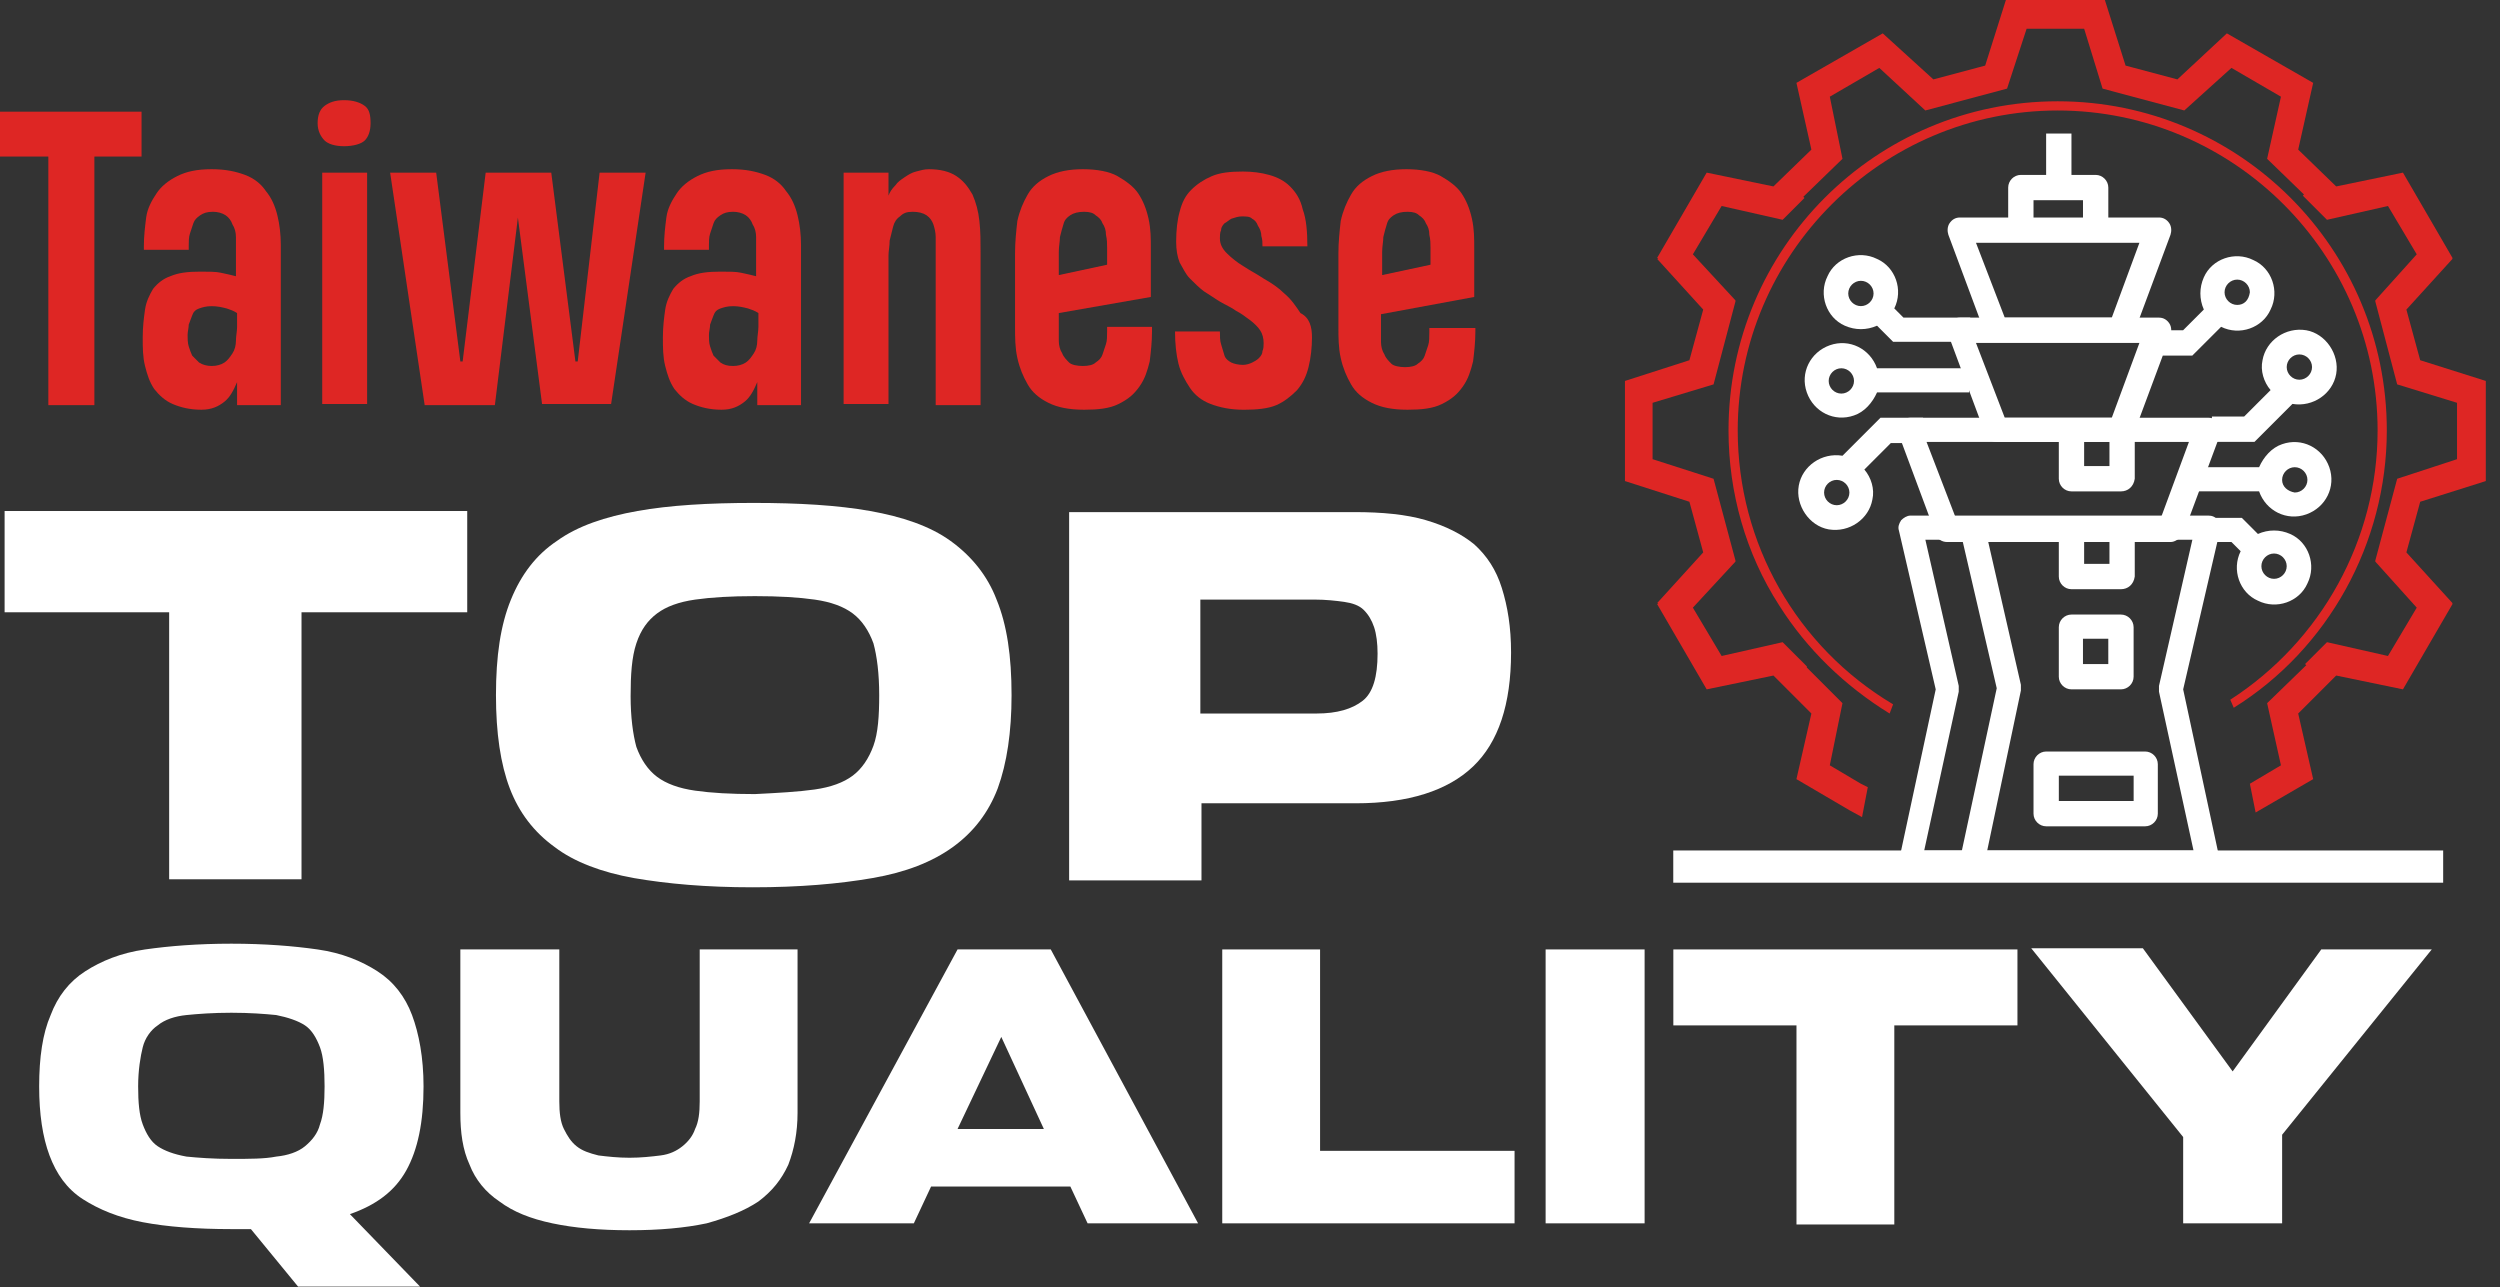 <svg width="101" height="52" viewBox="0 0 101 52" fill="none" xmlns="http://www.w3.org/2000/svg">
<rect x="0" y="0" width="101" height="52" fill="#333333" stroke="none"/>
<path d="M89.361 17.852H91.081L92.615 16.318C93.452 16.457 94.243 15.899 94.382 15.109C94.521 14.319 93.963 13.482 93.173 13.342C92.336 13.203 91.546 13.761 91.406 14.551C91.313 14.97 91.453 15.434 91.732 15.76L90.662 16.829H89.361M88.152 19.851H91.267C91.546 20.642 92.383 21.06 93.173 20.781C93.963 20.502 94.382 19.666 94.103 18.875C93.824 18.085 92.987 17.666 92.197 17.945C91.778 18.085 91.453 18.457 91.267 18.875H88.152M89.361 21.897H90.151L90.523 22.269C90.151 23.013 90.476 23.943 91.22 24.268C91.964 24.64 92.894 24.315 93.22 23.571C93.592 22.827 93.266 21.897 92.522 21.572C92.104 21.386 91.639 21.386 91.22 21.572L90.569 20.921H89.361M87.361 14.365H88.57L89.733 13.203C90.476 13.575 91.406 13.249 91.732 12.505C92.104 11.761 91.778 10.832 91.034 10.506C90.29 10.134 89.361 10.46 89.035 11.204C88.849 11.622 88.849 12.087 89.035 12.505L88.198 13.342H87.408M90.383 12.319C90.105 12.319 89.872 12.087 89.872 11.808C89.872 11.529 90.105 11.296 90.383 11.296C90.662 11.296 90.895 11.529 90.895 11.808C90.848 12.133 90.662 12.319 90.383 12.319ZM91.871 22.362C92.15 22.362 92.383 22.595 92.383 22.874C92.383 23.152 92.15 23.385 91.871 23.385C91.592 23.385 91.36 23.152 91.36 22.874C91.36 22.595 91.592 22.362 91.871 22.362ZM92.197 19.387C92.197 19.108 92.429 18.875 92.708 18.875C92.987 18.875 93.22 19.108 93.22 19.387C93.22 19.666 92.987 19.898 92.708 19.898C92.429 19.851 92.197 19.666 92.197 19.387ZM92.894 15.341C92.615 15.341 92.383 15.109 92.383 14.83C92.383 14.551 92.615 14.319 92.894 14.319C93.173 14.319 93.406 14.551 93.406 14.83C93.406 15.109 93.173 15.341 92.894 15.341Z" fill="white"/>
<path d="M77.691 16.877H75.971L74.437 18.412C73.6 18.272 72.809 18.83 72.67 19.62C72.53 20.411 73.088 21.248 73.879 21.387C74.716 21.527 75.506 20.969 75.645 20.178C75.739 19.76 75.599 19.295 75.32 18.97L76.389 17.9H77.691M79.551 14.878H75.832C75.552 14.088 74.716 13.669 73.925 13.948C73.135 14.227 72.716 15.064 72.995 15.854C73.274 16.645 74.111 17.063 74.902 16.784C75.32 16.645 75.645 16.273 75.832 15.854H79.551M79.597 12.832H76.901L76.529 12.46C76.901 11.716 76.575 10.787 75.832 10.461C75.088 10.089 74.158 10.415 73.832 11.159C73.46 11.902 73.786 12.832 74.53 13.158C74.948 13.344 75.413 13.344 75.832 13.158L76.482 13.809H79.597M75.18 12.367C74.902 12.367 74.669 12.135 74.669 11.856C74.669 11.577 74.902 11.345 75.18 11.345C75.46 11.345 75.692 11.577 75.692 11.856C75.692 12.135 75.46 12.367 75.18 12.367ZM74.902 15.39C74.902 15.668 74.669 15.901 74.39 15.901C74.111 15.901 73.879 15.668 73.879 15.39C73.879 15.111 74.111 14.878 74.39 14.878C74.669 14.878 74.902 15.111 74.902 15.39ZM74.204 19.388C74.483 19.388 74.716 19.62 74.716 19.899C74.716 20.178 74.483 20.411 74.204 20.411C73.925 20.411 73.693 20.178 73.693 19.899C73.693 19.62 73.925 19.388 74.204 19.388Z" fill="white"/>
<path d="M91.405 34.359H74.109H67.6V35.661H73.737H91.591H98.704V34.359H91.405Z" fill="white"/>
<path d="M88.2 27.851L89.687 21.434C89.734 21.295 89.687 21.109 89.594 21.016C89.501 20.877 89.362 20.83 89.222 20.83H77.18C77.041 20.83 76.901 20.923 76.808 21.016C76.716 21.155 76.669 21.295 76.716 21.434L78.203 27.851L76.716 34.778C76.669 34.918 76.716 35.104 76.808 35.197C76.901 35.336 77.041 35.383 77.18 35.383H89.222C89.362 35.383 89.501 35.336 89.594 35.197C89.687 35.057 89.734 34.918 89.687 34.778L88.2 27.851ZM77.738 34.36L79.133 27.944C79.133 27.851 79.133 27.804 79.133 27.711L77.785 21.806H88.572L87.223 27.711C87.223 27.804 87.223 27.851 87.223 27.944L88.618 34.36H77.738Z" fill="white"/>
<path d="M97.776 14.553L97.218 12.507L99.078 10.461V10.415L97.079 6.974L94.382 7.532L92.847 6.044L93.452 3.348L89.965 1.348L87.966 3.208L85.873 2.65L85.037 0H81.038L80.201 2.65L78.109 3.208L76.063 1.348L72.576 3.348L73.18 6.044L71.646 7.532L68.95 6.974L66.95 10.415L66.997 10.461H66.95L68.81 12.507L68.252 14.553L65.648 15.39V15.436V19.388V19.435L68.252 20.271L68.81 22.317L66.95 24.363H66.997L66.95 24.409L68.95 27.85L71.646 27.292L73.18 28.826L72.576 31.477L74.715 32.732L75.226 33.011L75.459 31.802L75.18 31.663L73.924 30.919L74.436 28.408L72.995 26.967V26.92L72.018 25.944L69.554 26.502L68.392 24.549L70.112 22.689V22.643L69.228 19.342L66.764 18.551V16.273L69.228 15.529L70.112 12.181V12.135L68.392 10.275L69.554 8.322L72.018 8.88L72.901 7.997L72.855 7.95L74.436 6.416L73.924 3.906L75.924 2.743L77.783 4.463L81.085 3.58L81.875 1.162H84.2L84.944 3.58L88.245 4.463L90.151 2.743L92.15 3.906L91.592 6.416L93.08 7.858L93.034 7.904L94.01 8.88L96.474 8.322L97.636 10.275L95.963 12.135V12.181L96.846 15.529L99.264 16.273V18.551L96.846 19.342L95.963 22.643V22.689L97.636 24.549L96.474 26.502L94.01 25.944L93.126 26.827L93.173 26.874L91.592 28.408L92.15 30.919L90.895 31.663L91.127 32.825L93.452 31.477L92.847 28.826L94.382 27.292L97.079 27.85L99.078 24.409V24.363L97.218 22.317L97.776 20.271L100.426 19.435V19.388V15.436V15.39L97.776 14.553Z" fill="#DE2624"/>
<path d="M80.156 34.965L79.18 34.733L80.668 27.805L79.18 21.389L80.156 21.156L81.644 27.665C81.644 27.758 81.644 27.805 81.644 27.898L80.156 34.965Z" fill="white"/>
<path d="M86.664 33.383H82.666C82.387 33.383 82.154 33.151 82.154 32.872V30.873C82.154 30.594 82.387 30.361 82.666 30.361H86.664C86.943 30.361 87.176 30.594 87.176 30.873V32.872C87.176 33.151 86.943 33.383 86.664 33.383ZM83.177 32.361H86.199V31.338H83.177V32.361Z" fill="white"/>
<path d="M85.686 23.804H83.687C83.408 23.804 83.176 23.571 83.176 23.292V21.293H84.199V22.781H85.222V21.293H86.244V23.292C86.198 23.618 85.965 23.804 85.686 23.804Z" fill="white"/>
<path d="M85.686 19.852H83.687C83.408 19.852 83.176 19.62 83.176 19.341V17.342H84.199V18.83H85.222V17.342H86.244V19.341C86.198 19.666 85.965 19.852 85.686 19.852Z" fill="white"/>
<path d="M85.686 27.85H83.687C83.408 27.85 83.176 27.618 83.176 27.339V25.34C83.176 25.061 83.408 24.828 83.687 24.828H85.686C85.965 24.828 86.198 25.061 86.198 25.34V27.339C86.198 27.618 85.965 27.85 85.686 27.85ZM84.152 26.827H85.175V25.805H84.152V26.827Z" fill="white"/>
<path d="M87.689 21.898H78.669C78.436 21.898 78.25 21.759 78.204 21.573L76.716 17.574C76.67 17.435 76.67 17.249 76.763 17.109C76.856 16.97 76.995 16.877 77.181 16.877H89.223C89.409 16.877 89.549 16.97 89.641 17.109C89.734 17.249 89.734 17.435 89.688 17.574L88.2 21.573C88.061 21.759 87.875 21.898 87.689 21.898ZM78.994 20.875H87.317L88.433 17.853H77.832L78.994 20.875Z" fill="white"/>
<path d="M85.688 17.853H80.667C80.434 17.853 80.248 17.714 80.202 17.528L78.714 13.529C78.668 13.39 78.668 13.204 78.761 13.065C78.854 12.925 78.993 12.832 79.179 12.832H87.223C87.409 12.832 87.548 12.925 87.641 13.065C87.734 13.204 87.734 13.39 87.688 13.529L86.2 17.528C86.06 17.714 85.874 17.853 85.688 17.853ZM80.992 16.877H85.316L86.432 13.855H79.83L80.992 16.877Z" fill="white"/>
<path d="M85.688 13.809H80.667C80.434 13.809 80.248 13.669 80.202 13.483L78.714 9.485C78.668 9.345 78.668 9.159 78.761 9.02C78.854 8.88 78.993 8.787 79.179 8.787H87.223C87.409 8.787 87.548 8.88 87.641 9.02C87.734 9.159 87.734 9.345 87.688 9.485L86.2 13.483C86.06 13.716 85.874 13.809 85.688 13.809ZM80.992 12.832H85.316L86.432 9.81H79.83L80.992 12.832Z" fill="white"/>
<path d="M85.176 9.577H84.153V8.089H82.154V9.577H81.131V7.578C81.131 7.299 81.363 7.066 81.642 7.066H84.664C84.943 7.066 85.176 7.299 85.176 7.578V9.577Z" fill="white"/>
<path d="M82.664 5.395H83.687V7.58H82.664V5.395Z" fill="white"/>
<path d="M96.427 17.389C96.427 10.043 90.475 4.092 83.129 4.092C75.783 4.092 69.832 10.043 69.832 17.389C69.832 19.9 70.529 22.364 71.878 24.456C72.994 26.223 74.528 27.711 76.341 28.827C76.388 28.687 76.434 28.594 76.481 28.455C72.575 26.13 70.204 21.946 70.204 17.389C70.204 10.275 76.016 4.464 83.129 4.464C90.243 4.464 96.055 10.275 96.055 17.389C96.055 21.806 93.776 25.898 90.103 28.269C90.15 28.362 90.197 28.501 90.243 28.594C94.055 26.223 96.427 21.946 96.427 17.389Z" fill="#DE2624"/>
<path d="M10.137 49.656C9.997 49.656 9.858 49.656 9.765 49.656H9.347C7.952 49.656 6.743 49.563 5.767 49.377C4.79 49.191 4 48.865 3.349 48.447C2.698 48.028 2.279 47.424 2 46.68C1.722 45.936 1.582 45.006 1.582 43.89C1.582 42.728 1.722 41.752 2.047 41.008C2.326 40.264 2.791 39.659 3.442 39.241C4.093 38.822 4.883 38.497 5.859 38.358C6.836 38.218 7.998 38.125 9.347 38.125C10.695 38.125 11.857 38.218 12.834 38.358C13.81 38.497 14.6 38.822 15.251 39.241C15.902 39.659 16.367 40.264 16.646 41.008C16.925 41.752 17.111 42.728 17.111 43.89C17.111 45.332 16.879 46.447 16.414 47.284C15.949 48.121 15.205 48.679 14.136 49.051L16.972 51.98H12.043L10.137 49.656ZM11.16 46.726C11.625 46.68 12.043 46.54 12.322 46.308C12.601 46.075 12.834 45.797 12.927 45.425C13.066 45.053 13.113 44.541 13.113 43.89C13.113 43.239 13.066 42.681 12.927 42.309C12.787 41.938 12.601 41.612 12.322 41.426C12.043 41.24 11.625 41.101 11.16 41.008C10.695 40.961 10.091 40.915 9.347 40.915C8.603 40.915 7.998 40.961 7.533 41.008C7.068 41.054 6.65 41.194 6.371 41.426C6.092 41.612 5.859 41.938 5.767 42.309C5.674 42.681 5.581 43.239 5.581 43.89C5.581 44.541 5.627 45.053 5.767 45.425C5.906 45.797 6.092 46.122 6.371 46.308C6.65 46.494 7.022 46.633 7.533 46.726C7.998 46.773 8.603 46.819 9.347 46.819C10.091 46.819 10.695 46.819 11.16 46.726Z" fill="white"/>
<path d="M22.596 38.357V44.495C22.596 44.96 22.643 45.331 22.782 45.611C22.922 45.889 23.061 46.122 23.294 46.308C23.526 46.494 23.805 46.587 24.177 46.68C24.549 46.726 24.967 46.773 25.432 46.773C25.897 46.773 26.316 46.726 26.688 46.68C27.06 46.633 27.339 46.494 27.571 46.308C27.803 46.122 27.989 45.889 28.082 45.611C28.222 45.331 28.268 44.96 28.268 44.495V38.357H32.221V44.96C32.221 45.75 32.081 46.447 31.849 47.052C31.57 47.656 31.198 48.121 30.64 48.54C30.082 48.912 29.384 49.191 28.547 49.423C27.664 49.609 26.641 49.702 25.432 49.702C24.224 49.702 23.201 49.609 22.317 49.423C21.434 49.237 20.736 48.958 20.178 48.54C19.62 48.168 19.202 47.656 18.97 47.052C18.691 46.447 18.598 45.75 18.598 44.96V38.357H22.596Z" fill="white"/>
<path d="M42.451 38.357L48.403 49.423H43.939L43.242 47.935H37.616L36.919 49.423H32.688L38.685 38.357H42.451ZM42.172 45.611L40.452 41.891L38.685 45.611H42.172Z" fill="white"/>
<path d="M49.379 49.423V38.357H53.331V46.494H61.188V49.423H49.379Z" fill="white"/>
<path d="M62.443 49.423V38.357H66.442V49.423H62.443Z" fill="white"/>
<path d="M76.53 41.426V49.469H72.578V41.426H67.603V38.357H81.505V41.426H76.53Z" fill="white"/>
<path d="M90.199 43.285L93.779 38.357H98.243L92.198 45.843V49.423H88.2V45.936L82.062 38.31H86.572L90.199 43.285Z" fill="white"/>
<path d="M12.181 24.736V35.523H6.834V24.736H0.186V20.645H18.876V24.736H12.181Z" fill="white"/>
<path d="M25.616 35.475C24.315 35.243 23.199 34.825 22.408 34.22C21.571 33.616 20.967 32.825 20.595 31.849C20.223 30.872 20.037 29.617 20.037 28.083C20.037 26.502 20.223 25.247 20.642 24.224C21.06 23.201 21.664 22.411 22.501 21.853C23.338 21.248 24.454 20.876 25.756 20.644C27.058 20.411 28.639 20.318 30.452 20.318C32.265 20.318 33.846 20.411 35.148 20.644C36.45 20.876 37.565 21.248 38.402 21.853C39.239 22.457 39.89 23.247 40.262 24.224C40.681 25.247 40.867 26.502 40.867 28.083C40.867 29.571 40.681 30.826 40.309 31.849C39.937 32.825 39.332 33.616 38.495 34.22C37.658 34.825 36.589 35.243 35.241 35.475C33.892 35.708 32.312 35.847 30.405 35.847C28.546 35.847 26.965 35.708 25.616 35.475ZM32.916 31.895C33.567 31.802 34.078 31.616 34.45 31.337C34.822 31.058 35.101 30.64 35.287 30.129C35.473 29.617 35.52 28.92 35.52 28.083C35.52 27.2 35.427 26.502 35.287 25.991C35.101 25.479 34.822 25.061 34.45 24.782C34.078 24.503 33.567 24.317 32.916 24.224C32.265 24.131 31.475 24.084 30.498 24.084C29.522 24.084 28.732 24.131 28.081 24.224C27.43 24.317 26.918 24.503 26.546 24.782C26.174 25.061 25.895 25.433 25.709 25.991C25.523 26.549 25.477 27.246 25.477 28.129C25.477 28.966 25.57 29.664 25.709 30.175C25.895 30.687 26.174 31.105 26.546 31.384C26.918 31.663 27.43 31.849 28.081 31.942C28.732 32.035 29.522 32.081 30.498 32.081C31.428 32.035 32.265 31.988 32.916 31.895Z" fill="white"/>
<path d="M59.513 30.965C58.49 31.941 56.909 32.453 54.77 32.453H48.54V35.568H43.193V20.689H54.724C55.84 20.689 56.816 20.782 57.607 21.015C58.397 21.247 59.048 21.573 59.559 21.991C60.071 22.456 60.443 23.014 60.675 23.758C60.908 24.502 61.047 25.339 61.047 26.362C61.047 28.454 60.536 29.988 59.513 30.965ZM48.494 28.826H53.19C54.026 28.826 54.631 28.64 55.049 28.314C55.468 27.989 55.654 27.338 55.654 26.408C55.654 25.99 55.607 25.618 55.514 25.339C55.421 25.06 55.282 24.827 55.096 24.642C54.91 24.456 54.631 24.363 54.306 24.316C53.98 24.27 53.562 24.223 53.097 24.223H48.494V28.826Z" fill="white"/>
<path d="M3.813 6.325V16.368H1.953V6.325H0V4.512H5.719V6.325H3.813Z" fill="#DE2624"/>
<path d="M9.578 16.367V15.437C9.439 15.763 9.299 16.042 9.067 16.228C8.834 16.414 8.555 16.553 8.137 16.553C7.672 16.553 7.3 16.46 6.974 16.321C6.649 16.181 6.417 15.949 6.231 15.716C6.045 15.437 5.952 15.158 5.859 14.786C5.766 14.415 5.766 14.043 5.766 13.624C5.766 13.206 5.812 12.834 5.859 12.508C5.905 12.183 6.045 11.904 6.184 11.671C6.37 11.439 6.603 11.253 6.881 11.16C7.207 11.02 7.579 10.974 8.09 10.974C8.416 10.974 8.741 10.974 8.927 11.02C9.16 11.067 9.346 11.113 9.532 11.16V10.184C9.532 9.998 9.532 9.765 9.532 9.579C9.532 9.393 9.485 9.207 9.392 9.068C9.346 8.928 9.253 8.789 9.113 8.696C8.974 8.603 8.788 8.556 8.602 8.556C8.369 8.556 8.23 8.603 8.09 8.696C7.951 8.789 7.858 8.882 7.811 9.021C7.765 9.161 7.718 9.3 7.672 9.44C7.625 9.579 7.625 9.765 7.625 9.905V10.091H5.812V9.951C5.812 9.533 5.859 9.161 5.905 8.789C5.952 8.417 6.138 8.091 6.324 7.812C6.51 7.533 6.788 7.301 7.16 7.115C7.532 6.929 7.951 6.836 8.555 6.836C9.113 6.836 9.532 6.929 9.904 7.068C10.276 7.208 10.555 7.44 10.741 7.719C10.973 7.998 11.113 8.324 11.205 8.696C11.298 9.068 11.345 9.486 11.345 9.905V16.367H9.578ZM8.555 14.786C8.741 14.786 8.927 14.74 9.067 14.647C9.206 14.554 9.299 14.415 9.392 14.275C9.485 14.136 9.532 13.95 9.532 13.764C9.532 13.578 9.578 13.392 9.578 13.206V12.648C9.439 12.555 9.299 12.508 9.16 12.462C8.974 12.415 8.788 12.369 8.555 12.369C8.323 12.369 8.183 12.415 8.044 12.462C7.904 12.508 7.811 12.601 7.765 12.741C7.718 12.88 7.672 12.973 7.625 13.113C7.625 13.252 7.579 13.392 7.579 13.531C7.579 13.671 7.579 13.857 7.625 13.996C7.672 14.136 7.718 14.275 7.765 14.368C7.858 14.461 7.951 14.554 8.044 14.647C8.183 14.74 8.369 14.786 8.555 14.786Z" fill="#DE2624"/>
<path d="M12.832 4.977C12.832 4.651 12.925 4.419 13.111 4.279C13.297 4.14 13.529 4.047 13.901 4.047C14.273 4.047 14.552 4.14 14.738 4.279C14.924 4.419 14.971 4.651 14.971 4.977C14.971 5.302 14.878 5.535 14.738 5.674C14.599 5.814 14.273 5.907 13.901 5.907C13.529 5.907 13.251 5.814 13.111 5.674C12.972 5.535 12.832 5.302 12.832 4.977ZM13.018 16.368V6.976H14.831V16.321H13.018V16.368Z" fill="#DE2624"/>
<path d="M15.762 6.977H17.622L18.598 14.602H18.691L19.621 6.977H22.271L23.247 14.602H23.34L24.224 6.977H26.083L24.689 16.322H21.899L20.923 8.79L19.993 16.368H17.157L15.762 6.977Z" fill="#DE2624"/>
<path d="M30.594 16.367V15.437C30.454 15.763 30.315 16.042 30.082 16.228C29.85 16.414 29.571 16.553 29.152 16.553C28.688 16.553 28.316 16.46 27.99 16.321C27.665 16.181 27.432 15.949 27.246 15.716C27.06 15.437 26.967 15.158 26.874 14.786C26.781 14.415 26.781 14.043 26.781 13.624C26.781 13.206 26.828 12.834 26.874 12.508C26.921 12.183 27.06 11.904 27.2 11.671C27.386 11.439 27.618 11.253 27.897 11.16C28.223 11.02 28.595 10.974 29.106 10.974C29.431 10.974 29.757 10.974 29.943 11.02C30.175 11.067 30.361 11.113 30.547 11.16V10.184C30.547 9.998 30.547 9.765 30.547 9.579C30.547 9.393 30.501 9.207 30.408 9.068C30.361 8.928 30.268 8.789 30.129 8.696C29.989 8.603 29.803 8.556 29.617 8.556C29.385 8.556 29.245 8.603 29.106 8.696C28.966 8.789 28.873 8.882 28.827 9.021C28.78 9.161 28.734 9.3 28.688 9.44C28.641 9.579 28.641 9.765 28.641 9.905V10.091H26.828V9.951C26.828 9.533 26.874 9.161 26.921 8.789C26.967 8.417 27.153 8.091 27.339 7.812C27.525 7.533 27.804 7.301 28.176 7.115C28.548 6.929 28.966 6.836 29.571 6.836C30.129 6.836 30.547 6.929 30.919 7.068C31.291 7.208 31.57 7.44 31.756 7.719C31.989 7.998 32.128 8.324 32.221 8.696C32.314 9.068 32.361 9.486 32.361 9.905V16.367H30.594ZM29.617 14.786C29.803 14.786 29.989 14.74 30.129 14.647C30.268 14.554 30.361 14.415 30.454 14.275C30.547 14.136 30.594 13.95 30.594 13.764C30.594 13.578 30.64 13.392 30.64 13.206V12.648C30.501 12.555 30.361 12.508 30.222 12.462C30.036 12.415 29.85 12.369 29.617 12.369C29.385 12.369 29.245 12.415 29.106 12.462C28.966 12.508 28.873 12.601 28.827 12.741C28.78 12.88 28.734 12.973 28.688 13.113C28.688 13.252 28.641 13.392 28.641 13.531C28.641 13.671 28.641 13.857 28.688 13.996C28.734 14.136 28.78 14.275 28.827 14.368C28.92 14.461 29.013 14.554 29.106 14.647C29.245 14.74 29.385 14.786 29.617 14.786Z" fill="#DE2624"/>
<path d="M37.802 16.367V10.137C37.802 9.951 37.802 9.765 37.802 9.579C37.802 9.393 37.755 9.207 37.709 9.068C37.662 8.928 37.569 8.789 37.43 8.696C37.29 8.603 37.104 8.556 36.872 8.556C36.639 8.556 36.5 8.603 36.36 8.742C36.221 8.835 36.128 8.975 36.081 9.161C36.035 9.347 35.988 9.533 35.942 9.719C35.942 9.951 35.895 10.137 35.895 10.323V16.321H34.082V6.975H35.895V7.905C35.942 7.766 36.035 7.626 36.174 7.487C36.267 7.347 36.407 7.254 36.546 7.161C36.686 7.068 36.825 6.975 37.011 6.929C37.197 6.882 37.337 6.836 37.523 6.836C37.987 6.836 38.359 6.929 38.639 7.115C38.917 7.301 39.103 7.533 39.289 7.859C39.429 8.184 39.522 8.51 39.568 8.928C39.615 9.347 39.615 9.765 39.615 10.184V16.367H37.802Z" fill="#DE2624"/>
<path d="M46.541 13.206V13.392C46.541 13.81 46.494 14.229 46.448 14.601C46.355 14.972 46.262 15.298 46.029 15.623C45.797 15.949 45.564 16.135 45.192 16.321C44.82 16.507 44.355 16.553 43.797 16.553C43.193 16.553 42.728 16.46 42.356 16.274C41.984 16.088 41.705 15.856 41.519 15.53C41.333 15.205 41.194 14.879 41.101 14.461C41.008 14.043 41.008 13.624 41.008 13.206V10.23C41.008 9.765 41.054 9.347 41.101 8.928C41.194 8.51 41.333 8.184 41.519 7.859C41.705 7.533 41.984 7.301 42.356 7.115C42.728 6.929 43.193 6.836 43.751 6.836C44.309 6.836 44.82 6.929 45.146 7.115C45.471 7.301 45.797 7.533 45.983 7.812C46.169 8.091 46.308 8.417 46.401 8.835C46.494 9.254 46.494 9.626 46.494 10.044V11.997L42.775 12.648V13.206C42.775 13.392 42.775 13.578 42.775 13.764C42.775 13.95 42.821 14.136 42.914 14.275C42.961 14.415 43.1 14.554 43.193 14.647C43.286 14.74 43.519 14.786 43.751 14.786C43.983 14.786 44.169 14.74 44.262 14.647C44.402 14.554 44.495 14.461 44.541 14.322C44.588 14.182 44.634 14.043 44.681 13.903C44.727 13.764 44.727 13.578 44.727 13.392V13.206H46.541ZM43.797 8.556C43.565 8.556 43.379 8.603 43.239 8.696C43.1 8.789 43.007 8.882 42.961 9.068C42.914 9.207 42.868 9.393 42.821 9.579C42.821 9.765 42.775 9.951 42.775 10.184V11.113L44.727 10.695V9.998C44.727 9.858 44.727 9.672 44.681 9.486C44.681 9.3 44.634 9.161 44.541 9.021C44.495 8.882 44.402 8.789 44.262 8.696C44.169 8.603 44.03 8.556 43.797 8.556Z" fill="#DE2624"/>
<path d="M53.004 13.625C53.004 14.043 52.957 14.462 52.864 14.834C52.771 15.206 52.632 15.485 52.399 15.764C52.167 15.996 51.888 16.229 51.562 16.368C51.237 16.508 50.772 16.554 50.26 16.554C49.702 16.554 49.284 16.461 48.912 16.322C48.54 16.182 48.261 15.95 48.075 15.671C47.889 15.392 47.703 15.066 47.61 14.694C47.517 14.322 47.471 13.857 47.471 13.392H49.284C49.284 13.578 49.284 13.764 49.331 13.904C49.377 14.043 49.423 14.229 49.47 14.369C49.516 14.508 49.656 14.601 49.749 14.648C49.842 14.694 50.028 14.741 50.214 14.741C50.353 14.741 50.493 14.694 50.586 14.648C50.679 14.601 50.772 14.555 50.865 14.462C50.958 14.369 51.004 14.276 51.004 14.183C51.051 14.09 51.051 13.95 51.051 13.857C51.051 13.671 51.004 13.485 50.911 13.346C50.818 13.206 50.679 13.067 50.493 12.927C50.307 12.788 50.121 12.649 49.935 12.556C49.749 12.416 49.516 12.323 49.284 12.184C49.051 12.044 48.865 11.905 48.633 11.765C48.447 11.626 48.261 11.44 48.075 11.254C47.889 11.068 47.796 10.835 47.657 10.603C47.564 10.37 47.517 10.091 47.517 9.766C47.517 9.301 47.564 8.882 47.657 8.557C47.75 8.185 47.889 7.906 48.122 7.674C48.354 7.441 48.633 7.255 48.959 7.116C49.284 6.976 49.702 6.93 50.214 6.93C50.586 6.93 50.958 6.976 51.283 7.069C51.609 7.162 51.888 7.302 52.12 7.534C52.353 7.767 52.539 8.046 52.632 8.464C52.771 8.836 52.818 9.347 52.818 9.952H51.004C51.004 9.812 51.004 9.673 50.958 9.533C50.958 9.394 50.911 9.254 50.818 9.115C50.772 8.975 50.679 8.882 50.586 8.836C50.493 8.743 50.353 8.743 50.167 8.743C50.028 8.743 49.888 8.789 49.749 8.836C49.656 8.882 49.563 8.975 49.47 9.022C49.377 9.115 49.331 9.208 49.331 9.301C49.284 9.394 49.284 9.533 49.284 9.626C49.284 9.859 49.377 10.045 49.563 10.231C49.749 10.417 49.981 10.603 50.214 10.742C50.493 10.928 50.772 11.068 51.051 11.254C51.376 11.44 51.655 11.626 51.888 11.858C52.167 12.091 52.353 12.37 52.539 12.649C52.91 12.834 53.004 13.206 53.004 13.625Z" fill="#DE2624"/>
<path d="M59.605 13.206V13.392C59.605 13.81 59.559 14.229 59.512 14.601C59.419 14.972 59.326 15.298 59.094 15.623C58.861 15.949 58.629 16.135 58.257 16.321C57.885 16.507 57.42 16.553 56.862 16.553C56.258 16.553 55.792 16.46 55.421 16.274C55.049 16.088 54.77 15.856 54.584 15.53C54.398 15.205 54.258 14.879 54.165 14.461C54.072 14.043 54.072 13.624 54.072 13.206V10.23C54.072 9.765 54.119 9.347 54.165 8.928C54.258 8.51 54.398 8.184 54.584 7.859C54.77 7.533 55.049 7.301 55.421 7.115C55.792 6.929 56.258 6.836 56.815 6.836C57.373 6.836 57.885 6.929 58.21 7.115C58.536 7.301 58.861 7.533 59.047 7.812C59.233 8.091 59.373 8.417 59.466 8.835C59.559 9.254 59.559 9.626 59.559 10.044V11.997L55.792 12.694V13.252C55.792 13.438 55.792 13.624 55.792 13.81C55.792 13.996 55.839 14.182 55.932 14.322C55.978 14.461 56.118 14.601 56.211 14.694C56.304 14.786 56.536 14.833 56.769 14.833C57.001 14.833 57.187 14.786 57.28 14.694C57.42 14.601 57.513 14.508 57.559 14.368C57.606 14.229 57.652 14.089 57.699 13.95C57.745 13.81 57.745 13.624 57.745 13.438V13.252H59.605V13.206ZM56.862 8.556C56.629 8.556 56.444 8.603 56.304 8.696C56.164 8.789 56.072 8.882 56.025 9.068C55.978 9.207 55.932 9.393 55.886 9.579C55.886 9.765 55.839 9.951 55.839 10.184V11.113L57.792 10.695V9.998C57.792 9.858 57.792 9.672 57.745 9.486C57.745 9.3 57.699 9.161 57.606 9.021C57.559 8.882 57.466 8.789 57.327 8.696C57.234 8.603 57.094 8.556 56.862 8.556Z" fill="#DE2624"/>
</svg>
